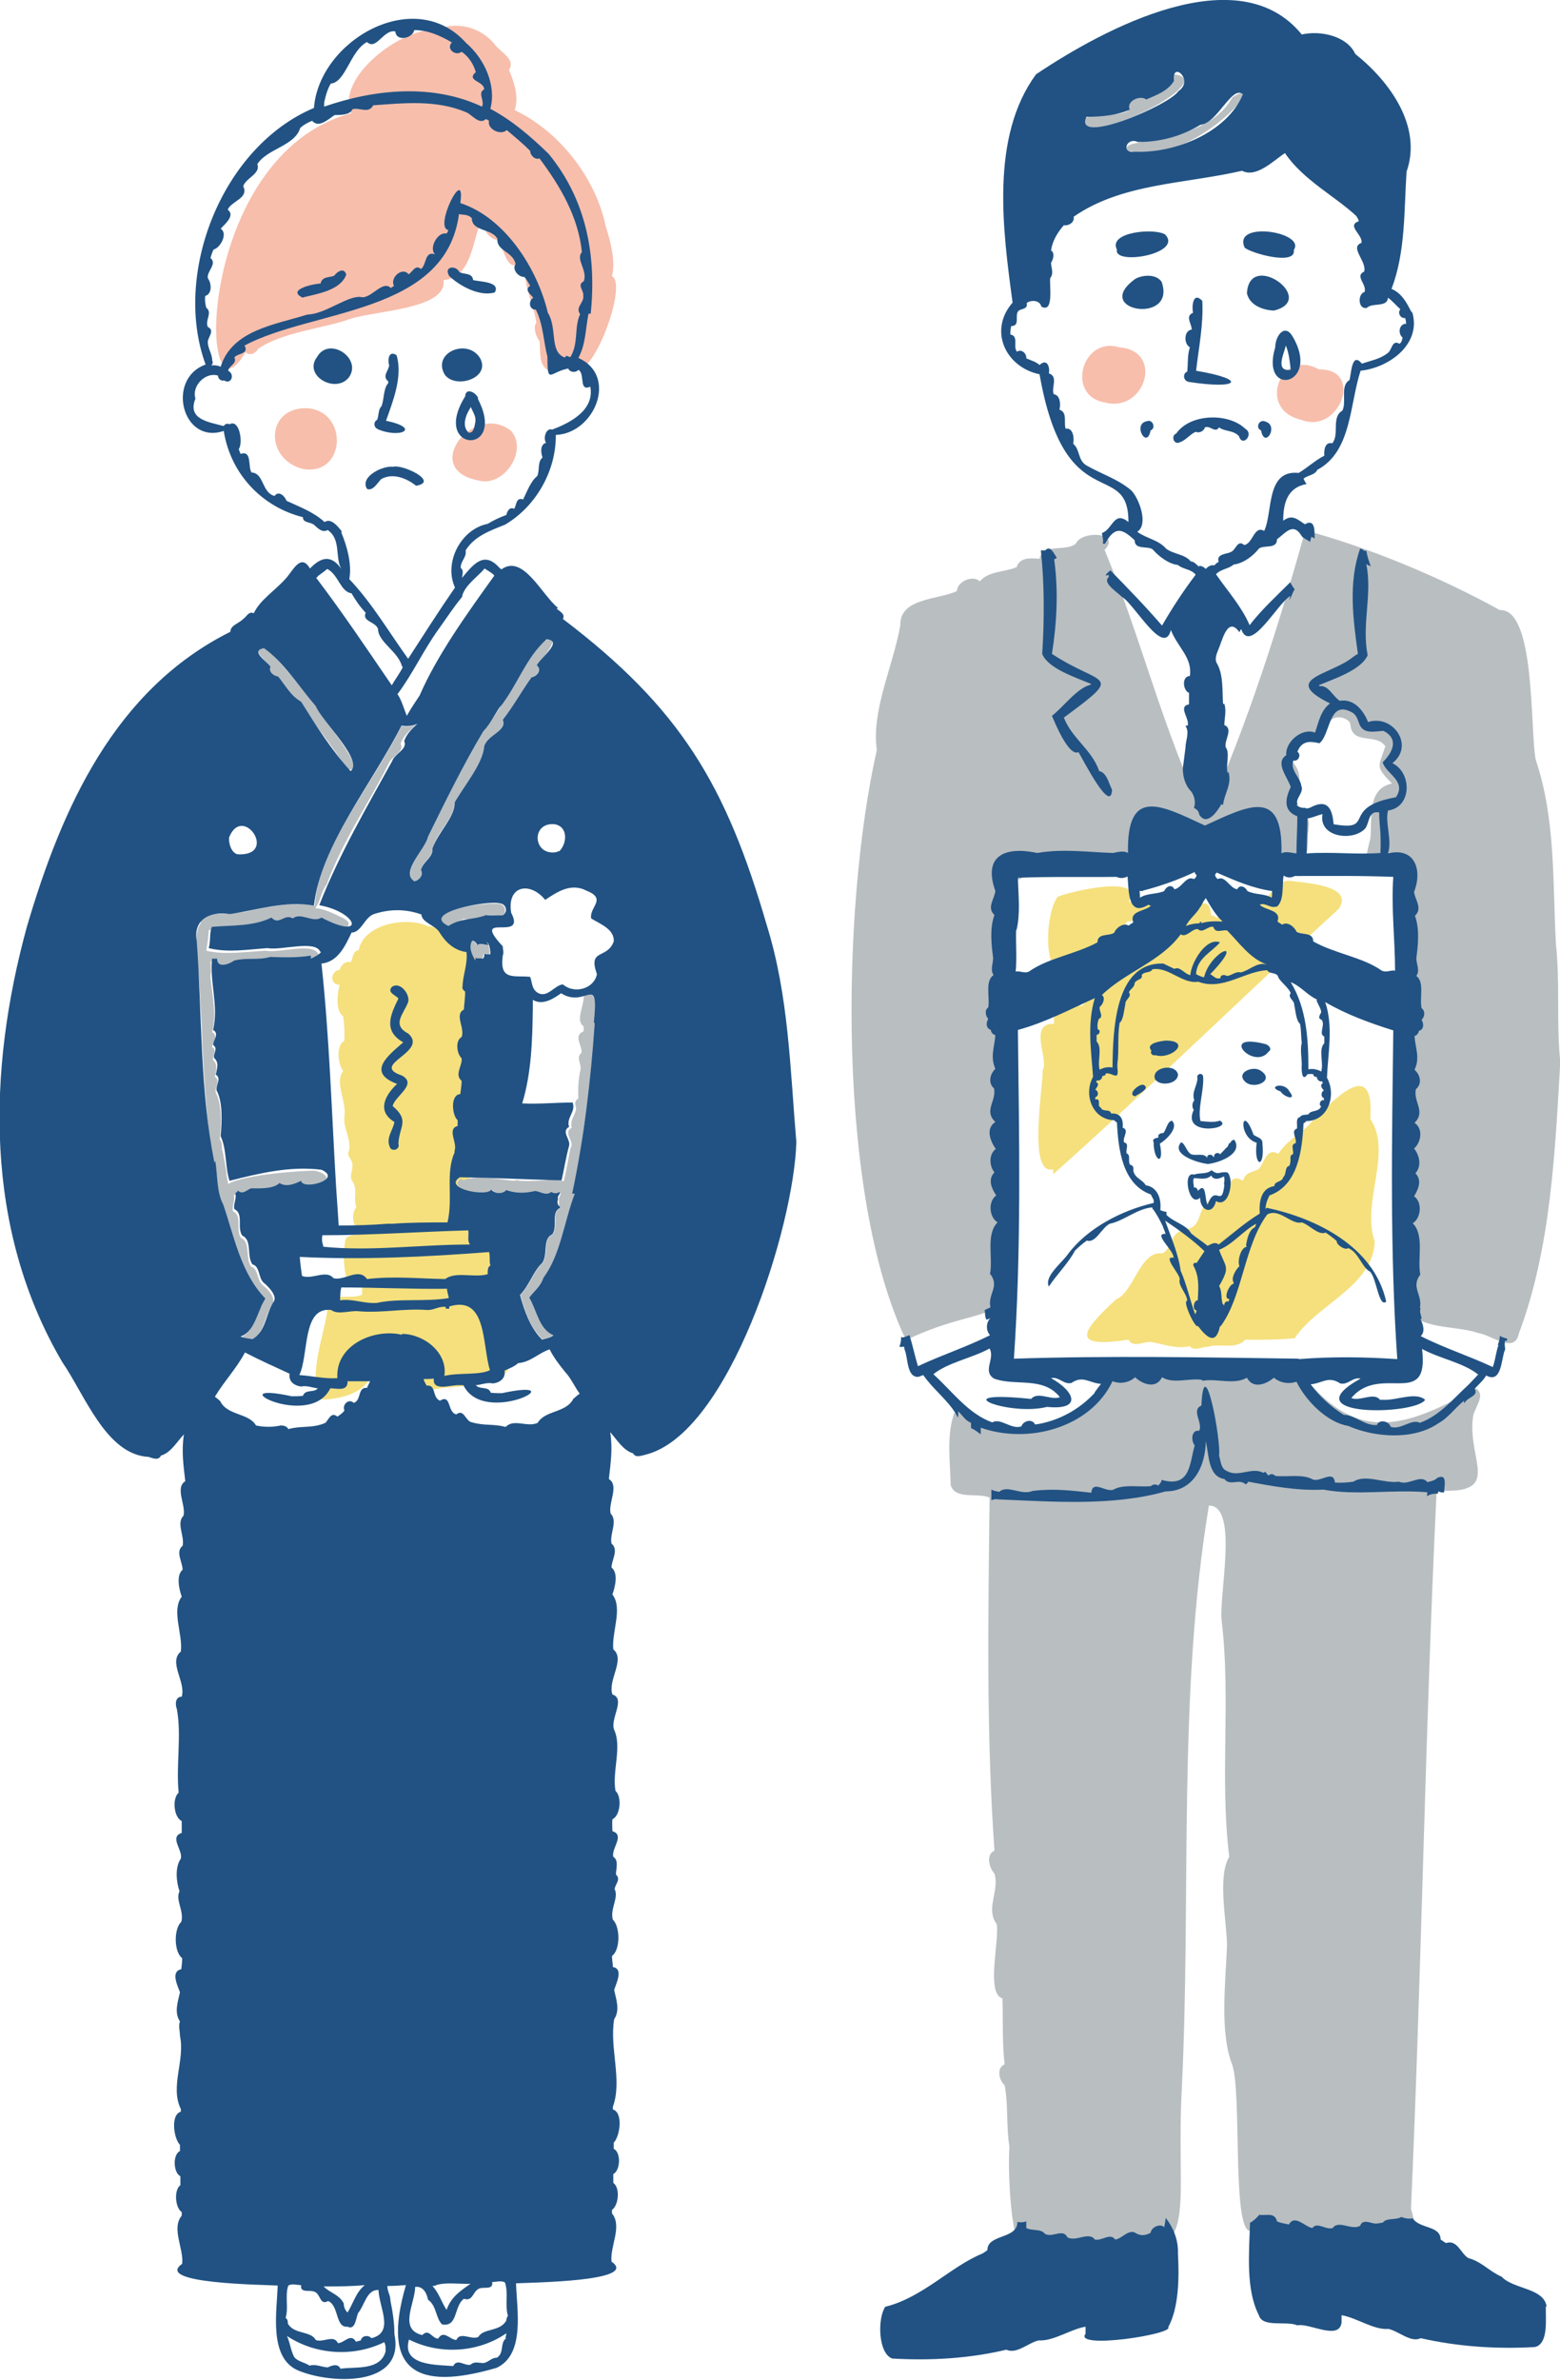 <svg xmlns="http://www.w3.org/2000/svg" id="_&#x30EC;&#x30A4;&#x30E4;&#x30FC;_2" viewBox="0 0 35.28 53.79"><g id="_&#x30EC;&#x30A4;&#x30E4;&#x30FC;_1-2"><g><path d="M26.9,30.43c-.32,.07-.61-.06-.89-.1-.16,0-.39,.14-.49-.05-1.35,.21-1.05-.2-.28-.91,0,0,0,0,0,0,.41-.17,.54-1.11,1.05-1.04,.19-.11,.17-.32,.33-.46,.14-.11,.33-.05,.44-.23,.12-.18,.13-.61,.46-.47,.27-.09,.21-.72,.59-.48,.05-.19,.2-.19,.35-.26,.13-.13,.18-.51,.45-.35,.21-.33,.53-.45,.77-.74,.5-.49,1.41-1.48,1.31-.05,.51,.76-.21,1.89,.1,2.77-.03,1.01-1.32,1.43-1.81,2.19-.37,.03-.75,.04-1.12,.03-.19,.23-.58,.08-.84,.16-.14,0-.33,.12-.43-.03Z" style="fill:#f5e07d;"></path><path d="M23.82,26.53s0-.06-.01-.1c-.57,.14-.22-1.85-.23-2.24,.15-.24-.34-1.07,.26-1.05-.04-.21,.11-.56,.34-.34,.08-.06,.18-.1,.28-.06,.53-.52,1.05-1.04,1.62-1.51h0c.34-.11,1.27-1.35,1.31-.54,.05,0,.09,.02,.12,.06,.18-.13,.44-.59,.63-.23,.07-.09,.2-.15,.31-.09,.28-.12,.41-.55,.73-.52,.34,.05,1.47,.1,1.09,.64-2.15,1.96-4.34,4.11-6.45,5.99Z" style="fill:#f5e07d;"></path><path d="M23.93,21.94c-.35-.2-.25-1.37-.01-1.67,.25-.11,1.98-.53,1.61,.11,.29,.04,.59-.03,.88,.06,.36,.18-.02,.47-.28,.31-.08,.18-.38,.18-.51,.06-.04,.01-.09,.02-.13,.02-.16,.28-.5,.72-.85,.66-.17,.11-.31,.37-.53,.35-.02,.07-.1,.12-.17,.11Z" style="fill:#f5e07d;"></path><path d="M7.24,31.64c-.28-.63,.11-1.47,.18-2.14,.05-.31,.54-.11,.77-.24,0-.09,0-.18,0-.28-.44,.36-.44-.6-.39-.88,0-.22,.21-.16,.35-.21,0-.06,.03-.12,.09-.14,0-.02,0-.04-.01-.06-.25,.24-.31-.28-.17-.4-.08-.22,.05-.41-.11-.62-.05-.16,.07-.27,0-.43-.03-.07-.11-.13-.06-.22,.06-.3-.14-.52-.1-.8,.05-.32-.23-.76-.03-1.01-.12-.17-.17-.57,.03-.69,0-.18,0-.37-.03-.55-.18-.12-.13-.53-.08-.71-.23,0-.21-.31,0-.34,.03-.1,.13-.21,.25-.17,.06-.09,.04-.26,.18-.27,.12-.61,1.1-.77,1.58-.54,.37,0,.69,.48,1.01,.51,.29,.02,.08,.42,.11,.61h0s0,0,0,.01c0,0,0,0,0,0,.02,1.81-.1,3.59-.27,5.4,.6,.14,.84,.34,.75,.99,.05,.83,.07,1.65,.2,2.51-.34,.42-1.18,.33-1.71,.44-.3,.05-.23-.25-.24-.44,0,0,0,0,0,0,.02-1.01-1.19-.8-1.15,.05-.05,.47-.77,.63-1.16,.61Z" style="fill:#f5e07d;"></path><path d="M29.43,9.49c-1.02-.23-.47-1.63,.4-1.14,1.03-.02,.46,1.48-.4,1.14Z" style="fill:#f7beac;"></path><path d="M25,9.1c-.91-.14-.53-1.51,.31-1.25,1.03,.08,.58,1.48-.31,1.25Z" style="fill:#f7beac;"></path><path d="M10.82,10.86c-1.33-.25-.1-1.79,.74-1.12,.39,.45-.17,1.28-.74,1.12Z" style="fill:#f7beac;"></path><path d="M6.85,10.6c-.9-.23-.83-1.45,.15-1.37,.9,.13,.79,1.54-.15,1.37Z" style="fill:#f7beac;"></path><path d="M12.4,8.37c-.23-.12-.17-.44-.2-.66-.08-.11-.15-.3-.07-.42-.05-.37-.27-.77-.24-1.11-.05-.08-.1-.16-.15-.23-.29,.21-.34-.37-.49-.52-.14-.03-.34-.19-.26-.35-.03-.04-.07-.08-.1-.11-.21,.47-.22,1.31-.86,1.36,.1,.69-1.7,.69-2.2,.91-.67,.21-1.42,.27-1.99,.64-.05,.1-.19,.18-.29,.08-1.09,1.95-1.17-4.44,2.39-5.4-.35-.82,1.16-1.94,1.9-1.88,.48-.21,1.04-.08,1.37,.35,.12,.15,.46,.32,.3,.55,.12,.28,.23,.61,.13,.91,1.02,.48,1.84,1.55,2.06,2.63,.1,.31,.23,.79,.14,1.12,.4,.21-.6,2.73-.89,1.94-.19,.05-.36,.21-.56,.19Z" style="fill:#f7beac;"></path><g><path d="M35.28,23.94c-.08-.85,0-1.72-.09-2.58,0,0,0,0,0,.01-.08-1.39,0-2.84-.46-4.2-.13-.68,0-3.42-.81-3.38-1.34-.74-2.97-1.42-4.4-1.8-.61,2.18-1.31,4.4-2.26,6.51-.95-1.94-1.46-4.12-2.28-6.07,.39-.4-.52-.45-.65-.14-.24,.19-.76-.02-.82,.34-.18-.01-.44-.05-.52,.19-.29,.12-.62,.08-.83,.32-.16-.15-.51,0-.52,.22-.42,.2-1.3,.15-1.28,.78-.16,.91-.66,1.93-.53,2.81-.81,3.6-.9,10.08,.66,13.34,2.08-1,2.54,0,2.19-2.84,.19-2.53-.05-5.04,.31-7.57,.15,.01,.26-.17,.17-.29,1.35,0,3.08,.1,4.21-.25,.66,.07,1.32,0,1.97,.08,.33,0,.2-.43,.25-.64,0,0,0,.02,0,.02,0-.1,.04-.23-.03-.32-.59-.22,.11-.75-.32-1.25-.08-.34,.3-.45,.53-.55,.18-.18,.28-.55,.61-.45,.08,.03,.15,.07,.16,.15,.04,.47,.59,.18,.79,.49-.16,.48-.23,.45,.15,.84-.58,.12-.44,.81-.49,1.25,0,0,0,0,0,0-.26,.97,.05,.55,.76,.69-.1,3.24,.05,6.47,.24,9.7-.39-.36-.65,.44-.15,.32,.45,.39,1.08,.29,1.59,.46,.3,.04,.82,.49,.92,.01,.73-1.94,.82-4.14,.94-6.2Z" style="fill:#b9bec1;"></path><path d="M33.4,31.37c-1.63,.91-2.75,1.32-4.05-.44-.81-.14-1.75,.13-2.61,.04-.59,.14-1.58-.24-1.82,.45,0,0,0,0,0,0-.33,.35-.71,.62-1.15,.79-.16,.05-.39-.14-.45,.11-.42-.03-.78-.11-1.19-.25-.18,0-.36-.34-.55-.13-.18,.51-.09,1.1-.08,1.63,.11,.34,.61,.16,.88,.28-.03,2.63-.08,5.3,.11,7.98-.2,.09-.12,.39,0,.52,.12,.39-.21,.79,.05,1.14,.07,.35-.25,1.57,.13,1.68,.02,.52-.01,.97,.05,1.49-.19,.08-.13,.36,0,.47,.09,.48,.03,.92,.11,1.4-.04,.34,0,2.46,.42,2.43,4.29,.31,3.28-.21,3.48-3.82,0,0,0,0,0,0,.21-4.37-.1-8.83,.61-13.11,.69,0,.21,2.08,.29,2.62,.21,1.76-.05,3.54,.17,5.32-.27,.44-.06,1.44-.05,2,0,0,0-.01,0-.02-.03,.83-.17,1.97,.11,2.7,.24,.6-.02,3.94,.45,3.77,.14,.83,2.31,.38,2.95,.27,.55-.02,.86-.14,.65-.76,.24-5.39,.32-10.84,.58-16.24,1.51,.09,.7-.66,.82-1.64,.01-.21,.32-.52,.06-.67Z" style="fill:#b9bec1;"></path></g><g><g><path d="M10.28,18.14c.23-.4,.64-.88,.67-1.27,.06-.25,.53-.35,.42-.6,.25-.32,.41-.63,.65-.96,.12-.03,.25-.18,.12-.27,.12-.14,.63-.74,.15-.55-.54,.63-.85,1.4-1.36,2.04t0,0c-.46,.77-.85,1.57-1.25,2.38-.07,.3-.6,.76-.33,1.01,.11,.01,.24-.15,.17-.25,.04-.19,.24-.28,.26-.47,.07-.37,.53-.73,.49-1.07Z" style="fill:#b9bec1;"></path><path d="M9.44,16.37c-.11,.05-.24,.06-.36,.04-.61,1.26-1.88,2.75-1.96,4.06,0,0-.01,0-.02,0-.15-.03-.28-.04-.33-.03-.21-.01-.42,.01-.62,.05-.14,.02-.28,.05-.42,.08-.14,.03-.29,.06-.43,.07-.02,0-.04,0-.06,.01-.15,0-.32,0-.46,.02-.12,.01-.22,.06-.24,.18,0,0,0,0,0,0,0,0,0,.01,0,.02-.1,.11-.12,.41-.1,.65,0,.11,.01,.21,.03,.32,0,.05,0,.11,.02,.15,0,.03,0,.07,.01,.1,.02,.35,.04,.7,.06,1.05,.02,.67,.06,1.33,.12,1.99,.05,.56,.12,1.12,.24,1.67,.02,.11,.04,.22,.07,.33,0,0,0,0,0,0,0,0,0,0,0,0h0s0,0,0,0c0,0-.01,0-.02,0,0,.03,.02,.06,.03,.09,0,.01,0,.03,.01,.04,0,0,0,0,0,0h0c.26,.74,.4,1.55,.96,2.13-.04,.07-.08,.15-.11,.22,0,0,0,0,0,0-.1,.23-.2,.55-.45,.64,.09,.04,.19,.05,.29,.07,.28-.23,.29-.57,.46-.85h0c.09-.14-.12-.35-.23-.43-.12-.11-.09-.37-.25-.41-.14-.19,0-.55-.23-.65-.13-.18,.04-.5-.18-.6-.03-.12,.05-.24,.02-.36,0,0,0,0,0,0,0,0,0,0,0,0,0,0,0,0,0,0,.02-.02,.05-.04,.06-.06,.03,.03,.05,.04,.08,.04,.08,0,.16-.08,.22-.09,.18,0,.5,.02,.64-.12,.04,.02,.08,.04,.12,.04,.13,.02,.27-.04,.37-.09,0,.04,.05,.07,.12,.08,.08,.02,.18,0,.26-.02,.11-.03,.2-.08,.22-.15,.01-.03,0-.07-.05-.1,0,0-.01-.01-.02-.02,0,0,0,0,0,0-.04-.03-.11-.05-.2-.07-.18,0-1.55,.07-1.95,.3-.01-.07-.03-.15-.04-.22,0-.02,0-.04,0-.05-.03-.18-.06-.36-.1-.53,0-.08,0-.15-.05-.2,0-.01,0-.02,0-.03,.04-.32,.05-.77-.09-1.03-.03-.13,.12-.27-.02-.36,.03-.15,.07-.27-.04-.38-.02-.1,.1-.22-.02-.29,0-.12,.15-.25,0-.34,.1-.43,0-.83-.04-1.25,0,0,0-.02,0-.03,0,0,0-.01,0-.02,.01-.04,.02-.08,.01-.1,0-.09,0-.16-.01-.22,0,0,0,0,0-.01,0,0,0,0,0,0,0,0,0,0,0,0,0,0,0,0,0,0,0,0,0,.02,0,.03,.04,0,.07,0,.11,0,0,.02,0,.04,0,.06,.07,.15,.28,.04,.39-.02,.28-.07,.52,0,.81-.08h0c.3,.01,.61,.02,.92-.03,0,.02,0,.05,0,.07,.08-.04,.18-.08,.23-.15,0,0-.01,0-.02-.01-.11-.28-.89-.02-1.19-.08,0,0,0,0,0,0-.45,.02-.91,.1-1.34,0,0,0,0-.02,0-.03,.02-.13,.05-.31,.05-.44,.21,.02,.5-.09,.68-.07,.11,.1,.18-.05,.27-.06,.18,.06,.26-.05,.41-.1,.16,.19,.29-.1,.48,.02,.2-.15,.45,.11,.65-.02,.14,.14,.34,.08,.49,.21,0,0,0,0,0,0,0,0,0,0,0,0,0,0,0,0,0,0,0,0,.01,0,.02,0,.11-.02,.16-.05,.16-.09,.03-.07-.06-.14-.21-.2-.19-.1-.44-.19-.54-.18,0,0,0,0,0,0h0c.12-.16,.13-.38,.26-.54,.36-.99,.96-1.85,1.4-2.73,.06-.17,.37-.27,.27-.45,.06-.17,.18-.27,.3-.39Z" style="fill:#b9bec1;"></path><path d="M6.12,15.07c-.06,.11,.06,.21,.17,.22,.18,.22,.28,.43,.52,.57,.29,.54,.69,.96,1.03,1.52,.59,.17-.61-1.2-.7-1.42,0,0,0,0,0,0-.35-.45-.73-.92-1.12-1.31-.4-.02-.01,.29,.1,.41Z" style="fill:#b9bec1;"></path><path d="M13.46,22.89c.09-.17-.05-.58-.26-.36,0,0,0,0,0,.01,0,0,0,0,0,0,0,0,0,0,0,0,0,.22-.19,.53,0,.66,0,.04,0,.07,0,.11-.25,.1-.02,.33-.05,.49-.12,.09-.02,.22-.02,.32,0,0,0,.01,0,.02,0,0,0,.02,0,.03-.05,.21-.06,.44-.05,.66-.04,.02-.07,.06-.07,.11h0s0,0,0,0c0,0,0,0,0,0,0,.04,.01,.08,.02,.11-.01,.15-.15,.27-.1,.44-.22,.12,.09,.32-.03,.46-.05,.26-.09,.51-.15,.75-.21-.07-.51,0-.72-.01-.08,.01-.18,0-.28,0-.04-.02-.09-.02-.13,0-.39-.04-.83-.13-1.12-.02-.02,0-.04,0-.06,0,0-.01,0-.03,0-.04-.08,.05-.11,.1-.09,.14,0,.03,.05,.07,.1,.1,.01,0,.02,0,.03,.01,0,0,.01,0,.02,0,.12,.05,.27,.08,.4,.08,0,0,.01,0,.02,0,0,0,.02,0,.02,0,.02,0,.04,0,.06,0,0,0,0,0,0,0,.07,0,.12-.03,.14-.06,.02,.02,.04,.04,.07,.05,.03,.01,.06,.02,.09,.02,0,0,0,0,0,0,.01,0,.03,0,.04,0,.02,0,.04,0,.06,0,.03-.01,.06-.03,.08-.05,0,0,0,0,0,0,.1,.05,.19,.06,.29,.06,.1,0,.2,0,.29-.02,.08,0,.16,0,.23,.04,.02,0,.03,0,.05,0,.05,0,.1,0,.15-.04,0,0,0,0,0,0,.03,.02,.06,.03,.09,.03,.03,0,.07-.01,.1-.03,0,.03-.01,.05-.02,.08-.02,.03-.03,.06-.02,.09,0,0,0,0,0,0,0,0,0,0,0,0,0,0,0,0,0,0,0,.02,0,.04,0,.05,0,0,0,.01,0,.02,0,.02,0,.03,0,.04,0,0,0,0,0,0,0,.01,.01,.02,.02,.03,0,0,0,.01,.02,.01,0,0,0,0,0,0,0,0,0,0,0,0,0,0,0,.01,0,.02-.22,.1-.05,.41-.18,.6-.23,.1-.09,.46-.23,.65-.2,.18-.29,.51-.5,.72,.09,.3,.18,.64,.4,.89,.03,.04,.06,.08,.1,.11,.09-.03,.19-.04,.26-.1-.32-.13-.37-.57-.55-.85,.11-.15,.25-.27,.32-.45,.38-.52,.46-1.29,.71-1.9-.02,0-.04,0-.05,0,.09-.29,.09-.69,.18-.94,.01-.15,.03-.29,.05-.44,.15-.94,.31-2.11,.28-2.71Z" style="fill:#b9bec1;"></path><path d="M11.05,21.34s-.05-.06-.08-.07c.02,.03,.04,.06,.06,.09-.09,0-.18-.04-.26,0,0-.05-.06-.09-.11-.1-.09,.14,0,.32,.07,.44h0s0-.03,0-.05c.06,.01,.12,0,.17,.02,.03-.03,.04-.07,.03-.11,.05,0,.1,0,.14,.01,0-.08,0-.16-.04-.23Z" style="fill:#b9bec1;"></path><path d="M10.47,20.77c.13,.02,.35,0,.47-.07,.14-.03,.27-.01,.41-.01,0,0,0,0,0,0,0,0,0,0,0,0,.02,0,.03-.02,.04-.03,.01,0,.03-.02,.03-.03,0-.02,0-.04,0-.06,0,0,0-.02,0-.03,0-.02-.02-.04-.03-.05,0,0,0-.02-.01-.02-.02-.02-.05-.03-.08-.04,0,0,0,0,0,0,0,0,0,0,0,0,0,0,0,0,0,0-.26-.04-1.69,.11-1.22,.51,.02,0,.04,0,.06,0,0,0,0,0,0,0,.12-.02,.2-.13,.32-.15Z" style="fill:#b9bec1;"></path></g><g><path d="M7.89,8.53c.31-.43-.45-.94-.72-.46-.32,.42,.42,.84,.72,.46Z" style="fill:#215283;"></path><path d="M6.86,6.72c.33-.08,.84-.16,.97-.51-.04-.17-.2-.08-.27,.02-.1,.05-.28,.01-.31,.18-.15,0-.79,.14-.4,.32Z" style="fill:#215283;"></path><path d="M8.54,9.7c.51,.22,1-.02,.19-.19,.16-.45,.38-1,.24-1.48-.17-.12-.21,.09-.17,.22,0,.12-.17,.25-.02,.37,0,.01,0,.03,0,.04-.11,.12-.09,.35-.15,.52-.08,.07-.06,.21-.1,.31-.09,.04-.08,.18,.02,.21Z" style="fill:#215283;"></path><path d="M8.3,11.05c.13,.06,.24-.14,.32-.22,.26-.15,.58-.02,.79,.15,.53-.09-.3-.49-.52-.43-.24-.03-.76,.23-.59,.5Z" style="fill:#215283;"></path><path d="M10.06,8.47c.24,.33,1.04,.08,.8-.37-.28-.47-1.1-.13-.8,.37Z" style="fill:#215283;"></path><path d="M10.15,6.23c.25,.24,.7,.48,1.04,.38,.14-.25-.36-.24-.49-.28-.02-.17-.2-.12-.31-.18-.08-.16-.35-.13-.24,.07Z" style="fill:#215283;"></path><path d="M10.81,9.02s0-.02,0-.03h0c-.05-.12-.28-.24-.29-.03,0,0,0,0,0,0-.79,1.26,.96,1.36,.29,.06Zm-.06,.52c-.02,.09-.03,.25-.15,.24h0c-.17-.15-.06-.42,.05-.58,.04,.11,.12,.21,.1,.33Z" style="fill:#215283;"></path><path d="M9.23,23.36c-.38-.2-.1-.44,0-.71,.05-.18-.19-.48-.37-.34-.11,.13,.09,.18,.15,.26-.18,.37-.35,.73,.11,.99-.36,.31-.83,.68-.14,.94-.28,.26-.46,.62-.06,.86-.03,.18-.19,.35-.11,.55,.03,.14,.25,.08,.2-.06,.02-.4,.26-.52-.13-.85,.05-.23,.57-.49,.21-.69-.76-.25,.64-.53,.13-.96Z" style="fill:#215283;"></path></g><path d="M18.01,25.82c-.14-1.64-.17-3.31-.67-4.91,0,0,0,0,0,0-.92-3.17-1.95-4.9-4.61-6.92,.06-.11-.07-.17-.14-.23,0,0,.02-.02,.03-.02-.36-.28-.79-1.23-1.28-.87-.01-.01-.02-.02-.04-.03,0,0,0,0,0,0-.35-.4-.59-.09-.85,.22,0-.07,.05-.16-.03-.22-.01-.16,.14-.24,.11-.4,0,0,0,0,0,0,.2-.32,.54-.44,.89-.58,.7-.41,1.16-1.22,1.15-2.03,.87-.03,1.42-1.33,.51-1.74,.17-.31,.16-.66,.23-1,.02,0,.03,0,.05,0,.13-1.3-.09-2.56-.95-3.61,0,0,0,0,0,0-.4-.39-.83-.76-1.32-1.02,.14-.53-.13-1.13-.55-1.49-1.16-1.3-3.32-.06-3.44,1.47-2.09,.88-3.2,3.76-2.45,5.8-.9,.32-.53,1.82,.41,1.5,.15,.95,.84,1.71,1.79,1.95,0,.14,.18,.1,.26,.18,.08,.07,.18,.18,.3,.11,.31,.21,.16,.62,.31,.88-.23-.33-.46-.27-.71-.01-.21-.36-.39,.06-.55,.23-.24,.27-.58,.48-.72,.78-.12-.05-.16,.08-.24,.13h0s0,0,0,0h0c-.09,.1-.29,.14-.29,.29-2.62,1.31-3.81,3.98-4.6,6.66-.9,3.28-.97,6.84,.8,9.85,.51,.74,.99,2.09,1.95,2.14,.09,.03,.23,.09,.28-.03,.22-.06,.36-.31,.52-.48-.06,.38-.01,.7,.03,1.06-.24,.15,.02,.54-.04,.78-.17,.17,.03,.46-.02,.68-.17,.13,0,.37,0,.54-.15,.13-.08,.44-.02,.61-.24,.31,.03,.85-.02,1.24-.29,.24,.12,.69,.02,1.02-.15,0-.15,.18-.11,.28,.11,.6-.02,1.24,.04,1.89-.15,.13-.11,.56,.07,.64,0,.09,0,.18,0,.27-.29,.09,.03,.39-.02,.58-.14,.2-.1,.53-.03,.74-.1,.19,.11,.45,.04,.69-.17,.15-.17,.68,.02,.82,0,.08-.01,.17-.02,.25-.25,.05-.08,.38-.03,.52-.04,.2-.14,.45,0,.66-.04,.1,0,.22,0,.32h0s0,0,0,.01c0,0,0,0,0,0,.12,.54-.23,1.15,.02,1.65,0,.02,0,.04,0,.06-.24,.07-.16,.61-.02,.75,0,.05,0,.09,0,.14-.17,.08-.15,.49,.01,.57,0,.07,0,.13,0,.2-.15,.11-.12,.51,.03,.61,0,.03,0,.06,0,.08-.24,.29,.05,.75,.01,1.09-.65,.45,1.83,.47,2.16,.49-.02,.6-.2,1.61,.44,1.91,.73,.32,2.45,.4,2.2-.81h0c0-.26-.04-.51-.09-.76,0-.12-.07-.21-.07-.33,.14,0,.28-.01,.42-.02-.57,1.95,.24,2.4,2.05,1.87,.65-.3,.46-1.31,.44-1.91,.32-.02,2.81-.04,2.16-.49-.04-.34,.25-.8,.01-1.09,0-.03,0-.06,0-.08,.15-.1,.19-.5,.03-.61,0-.07,0-.13,0-.2,.16-.08,.18-.49,.01-.57,0-.05,0-.09,0-.14,.14-.14,.22-.68-.02-.75,0-.02,0-.04,0-.06,.22-.6-.08-1.33,.03-1.98,.14-.21,.04-.46,0-.66,.04-.14,.22-.48-.03-.52,0-.08-.02-.17-.02-.25,.19-.13,.19-.66,.02-.82-.07-.24,.14-.5,.04-.69,.01-.11,.15-.22,.03-.33,0-.13,.07-.32-.06-.4-.05-.19,.27-.49-.02-.58,0-.09-.01-.18,0-.27,.18-.08,.22-.51,.07-.64-.08-.44,.15-.99-.03-1.38-.1-.25,.27-.7-.04-.8-.11-.33,.3-.79,.02-1.02-.04-.39,.22-.93-.02-1.24,.06-.17,.14-.48-.02-.61,0-.17,.17-.4,0-.54-.05-.22,.15-.5-.02-.68-.06-.24,.2-.63-.04-.78,.04-.36,.09-.69,.03-1.06,.15,.17,.3,.42,.52,.48,.05,.11,.19,.05,.28,.03,1.89-.47,3.36-5.16,3.41-7.07Zm-5.47-7.19c.31,.05,.29,.43,.11,.61-.02,0-.04,0-.06,.02-.54,.1-.59-.68-.05-.63,0,0,0,0,0,0Zm-1.23-2.65c.39-.49,.58-1.11,1.05-1.53,.4,.03-.15,.43-.22,.59,.13,.1,0,.25-.12,.27-.23,.32-.4,.64-.65,.96,.11,.25-.35,.34-.42,.6-.03,.39-.44,.87-.67,1.27,.02,.32-.38,.68-.5,1.04,.02,.2-.22,.3-.26,.49,.07,.1-.05,.24-.15,.25-.33-.21,.25-.72,.31-1.01,.4-.81,.79-1.61,1.25-2.38t0,0c.16-.17,.25-.37,.38-.56Zm-.34,5.29s.07,.04,.08,.07c.03,.07,.04,.15,.04,.23-.05,0-.1,0-.14-.01,.01,.04,0,.08-.03,.11-.06-.02-.12,0-.17-.02,0,.02,0,.04,0,.06-.08-.13-.16-.31-.07-.45,.05,.01,.1,.05,.11,.1,.08-.05,.17,0,.26,0-.02-.03-.05-.06-.06-.09Zm.03-.59c-.3,.12-.56,.06-.86,.25-.65-.31,.93-.59,1.17-.51,0,0,0,0,0,0,.14,.01,.19,.21,.05,.27-.12,0-.23,0-.35,0Zm-.55,1.64s.03,.08,.07,.09c0,.14-.02,.27-.03,.41-.22,.11,.03,.42-.05,.62,0,0,0,0,0,0,0,0,0,0,0,0-.15,.08-.11,.38,0,.48,.02,.17-.17,.37,0,.51,0,.1-.02,.2-.03,.3-.23,.01-.19,.48-.06,.59,0,.04,0,.08,0,.13-.25,.07,0,.38-.07,.56h0s0,.02,0,.04c-.21,.46-.03,1.05-.16,1.58-.41,0-.82,0-1.23,.03,0,0,0,0,0,0,0,0-.02,0-.03,0,0,0,0,0,0,0-.03,0-.06,0-.09,0,0,0,0,0,0,0-.37,.03-.74,.04-1.11,.04-.02-.3-.04-.59-.06-.89-.1-1.67-.15-3.37-.33-5.03,.38-.04,.54-.41,.68-.7,.24-.01,.29-.37,.54-.43h0c.36-.11,.71-.1,1.04,.02,.01,.18,.3,.24,.4,.39,.14,.23,.33,.42,.62,.46,.03,.28-.09,.53-.09,.8Zm.17,5.81c-1.13,0-2.23,.16-3.31,.05,0-.03-.01-.06-.02-.09,0,0,0,0,0,0-.01-.05-.01-.11,0-.17,1.1,0,2.2-.08,3.3-.11,.02,.1-.03,.23,.04,.32Zm.48,.47c-.08,.03-.07,.13-.07,.2-.3,.09-.73-.07-.96,.11-.61-.01-1.17-.07-1.77,0-.19-.27-.51,.05-.76-.02-.16-.2-.48,.04-.71-.05-.02-.14-.04-.28-.05-.43,1.42,.07,2.86,0,4.28-.11,.03,.1,0,.21,.03,.3Zm-.95,.74c-.53,.09-1.13,0-1.63,.11-.29,.02-.54-.1-.83-.06,.01-.1,0-.2,.03-.29,.79,0,1.59,.04,2.39,.03,0,.07,.03,.14,.04,.21Zm.3-15.86c.06-.25,.34-.43,.51-.63,.07,.05,.16,.09,.22,.16-.61,.85-1.29,1.79-1.69,2.71-.1,.15-.2,.3-.29,.46-.07-.17-.11-.34-.21-.49,.35-.47,.59-1,.93-1.47,0,0,0,0,0,0,.18-.25,.34-.5,.54-.74ZM7.34,2.28c.03-.14,.07-.27,.14-.39,.34-.03,.44-.74,.82-.94,.21,.2,.37-.29,.64-.24,.02,.24,.39,.16,.43-.03,.3,0,.58,.12,.85,.28-.14,.14,.08,.32,.22,.21,.16,.11,.27,.28,.32,.46-.23,.2,.19,.2,.19,.39-.16,.08,.02,.26-.05,.39-1.11-.52-2.41-.4-3.57,0,0-.05,0-.1,.01-.14Zm-2.68,4.66c-.02-.08-.03-.17-.02-.25,.17-.05,.14-.3,.06-.4-.03-.16,.22-.32,.06-.46,.02-.07,.04-.13,.07-.19,.16-.04,.33-.37,.16-.47,.09-.1,.34-.3,.16-.43,.07-.19,.49-.26,.35-.53,.06-.19,.4-.28,.32-.5,.22-.35,.85-.41,.97-.82,.08-.07,.17-.12,.27-.16,.15,.18,.38-.05,.51-.13,.13,0,.35,0,.4-.13,.15-.05,.37,.11,.47-.09,.7-.05,1.43-.13,2.11,.16,.13,.06,.29,.29,.44,.15,.02,.01,.05,.03,.07,.04-.05,.19,.27,.34,.4,.21,.19,.16,.36,.3,.53,.47,0,.1,.11,.21,.21,.17,.48,.64,.88,1.33,.96,2.12-.15,.16,.14,.42,.04,.66-.16,.08,.01,.21-.01,.32,.03,.16-.19,.26-.07,.42-.14,.3-.03,.66-.22,.97-.03,0-.06-.02-.09-.03-.01,.01-.02,.03-.04,.04-.35-.13-.16-.66-.38-1.01-.23-.98-.96-2.15-1.98-2.48,.13-.9-.61,.56-.27,.61-.01,.03-.02,.05-.04,.08-.2-.05-.41,.33-.26,.47,0,0,0,0,0,0-.24-.09-.19,.24-.32,.33-.13-.11-.19,.07-.28,.12-.14-.18-.43,.08-.33,.26-.02,.02-.05,.03-.07,.05-.18-.18-.41,.2-.64,.21-.3-.08-.82,.38-1.25,.39-.73,.23-1.7,.35-1.96,1.18-.06-.03-.14-.04-.21-.03,.03-.03,.04-.07,.02-.11,0-.15-.1-.27-.1-.42,0-.11,.17-.26,0-.34-.07-.15,.11-.32-.03-.43Zm3.07,5.07c-.09-.11-.24-.31-.39-.21-.25-.23-.56-.34-.86-.48-.04-.11-.18-.24-.27-.11-.29-.07-.24-.52-.52-.53-.09-.12,.02-.51-.25-.42-.01-.03-.03-.07-.04-.11h0c.1-.13,.02-.69-.21-.56-.05-.03-.11,0-.13,.04-.34-.09-.83-.15-.64-.62-.09-.29,.23-.61,.51-.52,0,.07,.07,.13,.14,.11,.16,.1,.25-.14,.09-.22,.02-.12,.21-.16,.14-.3,.07-.1,.34-.07,.23-.27,1.56-.83,4.55-.7,4.85-2.97,.1,.02,.2,0,.29,.09,0,.31,.46,.23,.58,.47-.03,.27,.36,.29,.41,.57-.09,.12,.07,.3,.2,.29,.05,.06,.09,.13,.13,.2-.14,.09,.01,.19,.07,.27-.07,.04-.1,.15-.05,.22,.02,.03,.06,.05,.11,.05,.17,.35,.17,.72,.26,1.06,0,.65,.05,.35,.47,.27,.04,.09,.17,.1,.23,.03,.16,.08,0,.5,.27,.38,.1,.54-.47,.82-.86,.97-.15-.05-.21,.21-.14,.3-.14,.03-.12,.23-.08,.33-.12,.1-.06,.29-.12,.42-.15,.12-.23,.35-.32,.53-.16-.06-.15,.13-.2,.21-.11-.05-.16,.06-.18,.14-.14,.05-.29,.12-.42,.2-.61,.12-1,.88-.74,1.44-.36,.52-.71,1.07-1.06,1.61-.44-.61-.81-1.25-1.33-1.8,.06-.34-.05-.74-.18-1.05Zm-.54,1.01c.07-.05,.14-.1,.21-.16,.25,.12,.3,.52,.55,.55,.1,.17,.18,.29,.32,.44-.09,.2,.23,.2,.28,.37,0,.29,.46,.51,.54,.84t0,0s.01,.01,.02,.02c0,0,0,0,0,0,0,0-.01,0-.02-.01,0,0,.01,.01,.02,.01-.07,.14-.17,.27-.25,.41-.56-.82-1.11-1.64-1.71-2.43,0,0,.02-.01,.03-.02Zm-1.22,1.63c.44,.31,.8,.88,1.17,1.31,0,0,0,0,0,0,.14,.34,1.09,1.23,.79,1.47-.44-.48-.79-1.04-1.12-1.57-.24-.14-.34-.35-.52-.57-.1-.01-.23-.11-.17-.22-.08-.12-.48-.36-.15-.42Zm-.79,4.28c.31-.78,1.13,.43,.19,.38-.14-.04-.2-.24-.19-.38Zm-.33,7.35c-.33-1.61-.28-3.35-.4-5-.09-.5,.3-.69,.75-.62,.63-.09,1.25-.31,1.9-.19,.15-1.36,1.34-2.79,1.98-4.07,.12,.02,.25,.01,.36-.04-.12,.11-.24,.22-.3,.39,.09,.18-.22,.29-.27,.45-.56,1.02-1.2,2.11-1.65,3.26,.88,.16,1.06,.81,.05,.28-.2,.13-.46-.13-.65,.02-.19-.12-.31,.17-.48-.02-.41,.2-.86,.17-1.35,.21-.06,.16-.02,.31-.07,.48,.43,.11,.89,.03,1.33,0,0,0,0,0,0,0,.3,.06,1.08-.19,1.19,.08,0,0,.01,0,.02,.01-.06,.07-.15,.11-.23,.15,0-.02,0-.05,0-.07-.31,.05-.62,.04-.92,.03h0c-.28,.08-.52,.01-.81,.08-.11,.08-.39,.19-.39-.04-.04,0-.07,0-.11,0,0,0,0-.02,0-.03h0c-.07,.55,.15,1.07,.02,1.64,.15,.09,0,.22,0,.34,.12,.08,0,.19,.02,.29,.12,.11,.07,.23,.04,.38,.14,.09-.01,.24,.02,.36,.14,.26,.12,.71,.09,1.03,.14,.3,.1,.7,.2,1.01,.67-.17,1.37-.34,2.08-.25,.49,.22-.43,.47-.46,.25-.14,.07-.34,.15-.49,.05-.14,.14-.46,.12-.64,.12-.08,.02-.19,.16-.3,.05-.01,.03-.04,.05-.06,.06,.04,.13-.05,.24-.02,.36,.22,.1,.05,.42,.18,.6,.23,.1,.09,.46,.23,.65,.17,.04,.13,.3,.25,.41,.1,.08,.32,.3,.23,.43-.18,.27-.17,.67-.48,.85-.09-.02-.19-.02-.27-.06,.26-.09,.35-.41,.45-.64,0,0,0,0,0,0,.03-.08,.07-.15,.11-.22-.55-.57-.7-1.38-.95-2.12h0c-.15-.28-.13-.66-.18-.99Zm1.5,5.94c-.19,.04-.37,.04-.56,0-.17-.29-.65-.22-.81-.55,0,0,0,0,0,0-.04-.04-.08-.07-.12-.1,.21-.35,.49-.64,.68-1,.33,.17,.66,.32,1.01,.48-.03,.17,.1,.27,.26,.29,0,0,0,0,0,0,.14-.03,.25,.03,.38,.04-.09,.11-.28,.01-.34,.17-.08,.01-.17,.01-.25,.01-1.72-.37,.4,.78,.87-.18,.15,0,.4,.08,.39-.16,.17,0,.34,0,.51,0-.02,.05-.05,.1-.07,.15-.22-.02-.12,.28-.3,.34-.11-.11-.27,.04-.21,.17-.04,.06-.1,.1-.16,.14-.14-.12-.2,.07-.27,.14-.29,.13-.55,.06-.83,.14,0,0,0,0,.01,0,0,0-.01,0-.02,0-.03-.06-.1-.08-.16-.08Zm1.41,19.82c-.1-.18-.31-.22-.44-.36,.31,0,.62,0,.93-.03-.2,.16-.26,.41-.39,.62-.07-.07-.08-.13-.09-.22Zm-1.3,.35c.07-.24-.02-.5,.06-.73,.09-.05,.19-.01,.29-.01-.03,.19,.2,.1,.3,.15,.14,.04,.12,.32,.31,.21,.25,.1,.16,.61,.44,.58,.18,.09,.19-.21,.24-.31,.15-.18,.19-.53,.46-.52,.01,.39,.37,.96-.16,1.09-.07-.08-.22-.06-.24,.05-.04,.01-.07,.02-.11,.03-.12-.21-.27,.04-.41,.03-.09-.2-.34,0-.5-.07-.11-.21-.49-.12-.63-.37,0-.04,0-.09-.04-.12Zm2.26,.76c-.12,.44-.69,.34-1.02,.39-.06-.13-.2-.07-.29-.03-.15-.01-.26-.08-.41-.04-.12-.08-.27-.09-.35-.2-.08-.16-.09-.32-.16-.47,.65,.43,1.51,.48,2.2,.14,.02,.04,.03,.08,.03,.12,0,0,0,0,0,0,0,.03,0,.07,0,.1Zm.37-22.98c-.63-.15-1.51,.23-1.46,.98-.29,.02-.57-.05-.86-.07,.22-.47,.06-1.55,.72-1.47,.16,.12,.43,0,.64,.03h0c.52,.04,1.01-.07,1.53-.03t0,0s.02,0,.02,0c.14,0,.25-.09,.4-.07,0,.01,0,.03,0,.04,.03,0,.05,0,.08,0,0-.02,0-.03,0-.05,.86-.26,.74,.86,.92,1.44-.24,.12-.71,.05-1.03,.13,.08-.53-.47-.95-.96-.95Zm2.36,22.68c-.15,.1-.04,.33-.21,.44-.12,0-.18,.09-.29,.12-.11,.01-.21-.05-.31,.04-.14,.03-.3-.15-.39,.03-.36-.03-1.18,0-1-.6,.69,.35,1.56,.3,2.2-.14,0,.04-.01,.07-.02,.11Zm.04-.52s-.04,.07-.04,.12c-.14,.26-.52,.17-.63,.37-.16,.08-.41-.13-.5,.07-.14,0-.29-.24-.41-.03-.14,0-.21-.24-.36-.08-.54-.13-.17-.7-.16-1.09,.18-.02,.26,.14,.29,.29,.2,.14,.17,.42,.32,.56,.36,.06,.26-.41,.49-.58,.21,.06,.19-.15,.34-.23,.11-.05,.33,.04,.3-.15,.1,0,.2-.04,.29,.01,.08,.24,0,.49,.06,.73Zm-1.63-.68c.24-.07,.51-.02,.78-.03-.24,.17-.44,.3-.54,.59-.12-.18-.17-.38-.32-.54,.03,0,.05-.01,.08-.01,0,0,0,0,0,0Zm3.11-20.04s0,0,0,0c-.16,.33-.64,.26-.81,.55-.23,.11-.54-.1-.72,.09,0,0-.01,0-.02,0,0,0,0,0,0,0-.26-.07-.47-.02-.74-.1-.16-.02-.18-.32-.36-.18-.21-.05-.11-.47-.37-.31-.18-.07-.08-.37-.3-.34-.03-.05-.06-.1-.07-.15,.08,0,.15,0,.23-.01-.03,.31,.4,.13,.59,.15,0,0,0,0,0,0,.03,0,.06,0,.08,0,.47,.96,2.59-.19,.87,.18-.08,0-.17,0-.25-.01-.06-.16-.24-.06-.34-.17,.13-.01,.25-.07,.39-.04,0,0,0,0,0,0,.16-.02,.29-.12,.26-.29,.11-.05,.22-.09,.31-.17,0,0,0,0,0,0,.28-.02,.46-.23,.71-.31,.09,.18,.22,.35,.35,.51,.14,.15,.21,.33,.33,.49-.04,.03-.08,.06-.12,.1Zm.48-8.48c-.09,1.29-.24,2.58-.51,3.85,.02,0,.04,0,.06,0-.24,.61-.32,1.38-.71,1.9-.06,.19-.21,.3-.32,.45,.17,.28,.22,.72,.55,.85-.07,.06-.17,.07-.26,.1-.28-.28-.4-.66-.5-1.01,.21-.21,.3-.54,.5-.72,.14-.19,0-.55,.23-.65,.13-.18-.04-.5,.18-.6,0,0,0-.01,0-.02-.07-.04-.07-.11-.05-.18,0,0,0,0,0,0-.03-.06,.06-.11,.04-.16-.06,.04-.14,.04-.19,0-.13,.1-.24-.01-.37-.02-.21,.05-.43,.06-.65-.02-.09,.1-.26,.08-.34-.01-.1,.17-1.11-.03-.71-.28,.76,.01,1.53,.05,2.3,.07,.06-.26,.1-.53,.17-.78,.04-.15-.19-.32,0-.43-.07-.21,.16-.34,.08-.55-.38,0-.76,.04-1.14,.02,.21-.69,.23-1.43,.24-2.15,0,0,0,0,0,0,0-.06,0-.13,0-.19,.22,.13,.46-.02,.64-.15,.56,.36,.86-.49,.74,.66Zm.43-1.85c-.15,.41-.59,.15-.38,.74-.07,.34-.52,.45-.77,.23-.19,.02-.34,.3-.55,.2-.16-.08-.14-.24-.19-.37-.36-.04-.7,.1-.62-.48h0c.03-.08,0-.14,0-.21h0c-.76-.82,.55-.07,.19-.76,0,0,0,0,0,0-.1-.62,.43-.71,.77-.29,.27-.18,.58-.39,.93-.21,.48,.19,.06,.37,.11,.63,.19,.12,.53,.24,.51,.52Z" style="fill:#215283;"></path><path d="M25.53,3.42c-.41-.34,1.72-.07,2.34-1.22,0,0,0,0,0,0,.96-.59-.9,1.61-2.33,1.21Z" style="fill:#b9bec1;"></path><path d="M24.57,2.85c-.39-.35,.78-.16,.97-.37-.09-.19,.23-.34,.37-.23,.23-.1,.49-.19,.63-.42-.04-.04-.04-.1,0-.15,0,0,0,0,0,0,1.03,.11-1.52,1.43-1.97,1.17Z" style="fill:#b9bec1;"></path><path d="M26.64,50.93c.01-.29-.1-.58-.28-.8,0,.07-.02,.14-.03,.21-.1-.09-.29,0-.31,.13-.16,.08-.25,.06-.38-.02-.17-.02-.27,.15-.42,.17-.11-.16-.31,.04-.46,0-.14-.19-.42,.06-.62-.05-.1-.21-.34,.02-.51-.08-.09-.12-.29-.06-.42-.13,0-.05,0-.1,0-.15-.06,.02-.13,.03-.2,.01,0,.4-.68,.27-.68,.64-.04,.03-.08,.06-.12,.08-.71,.29-1.34,.99-2.19,1.2-.18,.27-.16,1.06,.16,1.17,.87,.05,1.74,0,2.58-.2,.23,.11,.5-.16,.73-.21,.34,.02,.71-.25,1.06-.31,0,.05,0,.11,0,.16,0,0,0,0,0,0-.28,.36,2.01,.01,1.87-.15,.24-.43,.25-1.13,.22-1.65Z" style="fill:#215283;"></path><path d="M34.98,52.15c-.05-.44-.75-.4-1.02-.69-.28-.12-.45-.34-.75-.42-.17-.09-.25-.43-.51-.34-.04-.03-.08-.05-.12-.08,0-.32-.48-.24-.63-.48-.09,.02-.18,0-.26-.03,0,0,0,0,0,0-.13,.08-.33,.01-.42,.13-.05,0-.1,.02-.15,.02h0c-.12,0-.3-.12-.36,.05-.2,.11-.49-.14-.62,.05-.16,.05-.35-.15-.46,0-.16-.02-.4-.32-.53-.08,0,0,0,0,0,0,0,0,0,0,0,0-.09-.02-.18-.03-.27-.07-.05-.22-.26-.12-.4-.15-.06,.07-.13,.14-.21,.18-.02,.67-.1,1.51,.2,2.09,.08,.29,.63,.12,.87,.23,.27-.06,.94,.35,1-.06h0s0,0,0,0c0,0,0,0,0,0,0-.03,0-.06,0-.1,0-.02,0-.04,0-.07,.35,.06,.73,.34,1.06,.31,.23,.05,.51,.32,.73,.21,.84,.19,1.71,.25,2.58,.2,.32-.07,.24-.65,.25-.93Z" style="fill:#215283;"></path><g><path d="M25.25,5.62s0,.01,.01,.02c-.09,.37,1.51,.1,1.09-.34-.24-.15-1.26-.06-1.1,.32Z" style="fill:#215283;"></path><path d="M26.27,6.37c-.12-.18-.42-.16-.59-.07-1.02,.73,.94,1.05,.59,.07Z" style="fill:#215283;"></path><path d="M26.87,8.63c1.14,.18,1.37-.05,.18-.25,.06-.52,.17-1.06,.14-1.58-.21-.22-.24,.12-.21,.27-.19,.08-.02,.26-.03,.38-.18,.02-.18,.33-.04,.4-.06,.18-.04,.36-.06,.55-.11,.04-.09,.21,.03,.23Z" style="fill:#215283;"></path><path d="M26.64,10.01c.17-.04,.25-.18,.4-.25,.08,.04,.19-.02,.21-.1,.12-.05,.23,.14,.32,0,.13,.1,.33,.06,.45,.2,.08,.26,.35-.05,.14-.17-.37-.36-1.24-.35-1.56,.11-.11,.04-.07,.22,.04,.21Z" style="fill:#215283;"></path><path d="M25.94,9.52c-.34,.06,0,.65,.08,.21,.13-.05,.05-.26-.08-.21Z" style="fill:#215283;"></path><path d="M28.62,9.53c-.14-.07-.24,.14-.1,.2,.08,.43,.41-.11,.1-.2Z" style="fill:#215283;"></path><path d="M28.81,7.02c1.01-.25-.56-1.38-.61-.39,.06,.27,.36,.38,.61,.39Z" style="fill:#215283;"></path><path d="M26.99,25.1c-.26,.6,.92,.41,.6,.23-.15,.05-.29,.02-.44,.01h0s0,0,0,0h0c-.07-.26,.08-.69,.06-1,0,0,0,0,0,0-.01-.11-.16-.07-.13,.03,0,0,0,0,0,0,0,0,0,0,0,0h0c0,.17-.14,.32-.07,.5-.05,.05-.06,.16-.01,.22Z" style="fill:#215283;"></path><path d="M26.69,25.82s0,0,0,0c0,0,0,0,.01,0,0,0,0,0,0,0Z" style="fill:#215283;"></path><path d="M27.91,25.76s-.08,.02-.08,.07c-.04,0-.05,.05-.06,.08-.07,.06-.11,.12-.18,.18-.04-.06-.15-.02-.13,.06,0,0-.01,0-.02,0-.03-.08-.16-.06-.14,.03,0,0,0,0,0,0-.05-.13-.25-.05-.36-.09-.11-.06-.14-.25-.23-.27-.24,.28,.4,.47,.61,.49,.26-.03,.79-.23,.6-.54Z" style="fill:#215283;"></path><path d="M27.75,26.5c-.17-.03-.19,.08-.35-.05-.12,.1-.26,.05-.4,.1-.27-.09-.11,.77,.14,.52,0,.29,.28,.41,.36,.08,.3,.17,.42-.49,.26-.65Zm-.06,.28h0c-.06,.55-.2-.04-.38,.45-.07-.11-.02-.54-.22-.31,0-.04-.04-.09-.09-.08,0-.07-.03-.15,0-.21,.12,0,.29,.05,.39-.06,.07,.12,.19,.07,.29,.02,.02,.06,.01,.12,0,.17Z" style="fill:#215283;"></path><path d="M26.51,25.33c-.11,.01-.13,.2-.2,.28-.05,0-.14,.02-.11,.1-.06,.02-.15,.02-.11,.11,0,0,0,0,0,0,0,.44,.25,.54,.14,.03,.14-.08,.43-.36,.28-.51Z" style="fill:#215283;"></path><path d="M28.55,25.85c.01-.13-.12-.14-.2-.2-.27-.75-.37,.05,.07,.18-.07,.55,.19,.6,.13,.02Z" style="fill:#215283;"></path><path d="M26.13,23.85c.35,.11,.83-.32,.24-.33-.11,.01-.48,.06-.33,.23-.04,.06,.03,.12,.09,.1Z" style="fill:#215283;"></path><path d="M26.64,24.28c-.07-.26-.61-.15-.52,.11,.11,.18,.53,.11,.52-.11Z" style="fill:#215283;"></path><path d="M28.62,23.6c-1.09-.28-.26,.61,.07,.17,.09-.06,0-.15-.07-.17Z" style="fill:#215283;"></path><path d="M28.51,24.2c-.17-.12-.57,.04-.35,.25,.2,.19,.69-.03,.35-.25Z" style="fill:#215283;"></path><path d="M25.86,24.52c-.1-.03-.38,.22-.19,.26,.07-.05,.36-.18,.19-.26Z" style="fill:#215283;"></path><path d="M25.86,24.52s0,0,0,0c0,0,0,0,0,0Z" style="fill:#215283;"></path><path d="M29.16,24.67c-.11-.23-.53-.11-.2,0h0c.08,.13,.38,.22,.2,0Z" style="fill:#215283;"></path><path d="M32.52,33.39c-.06,.07-.15,.09-.24,.11-.15-.19-.43,.09-.64-.01-.33,.05-.76-.18-1.03,0-.14,.02-.28,.03-.42,.02-.03-.3-.33,0-.5-.07-.23-.13-.58-.05-.85-.08,0,0,0,0-.01-.01,0,0,0,0,0,0-.04-.04-.1-.04-.14,0-.03-.02-.05-.05-.07-.08-.02,0-.03,.01-.05,.02-.26-.14-.56,.11-.82-.04-.14-.05-.14-.22-.18-.35,0,0,0,0,0,0,.05-.33-.34-2.44-.4-1.13-.24,.1,.04,.39-.05,.57-.18-.03-.19,.23-.1,.33-.12,.38-.08,.97-.75,.78,0,.05-.05,.1-.08,.13-.04-.04-.11-.03-.15,0,0,0,0,0,0,0,0,0,0,0-.01,.01-.27,.03-.62-.05-.85,.08-.17,.07-.47-.23-.5,.07-.46-.05-.85-.1-1.33-.04-.25,.11-.57-.15-.75,.02-.06-.01-.12-.02-.18-.05,0,.08,0,.16,0,.24,.05-.02,.09-.03,.14-.02,0,0,0,0,0,0,1.22,.05,2.61,.16,3.8-.18,.64,0,.9-.58,.91-1.13,.07,.29,.05,.8,.42,.85,.13,.17,.33-.02,.48,.12,.03-.01,.05-.04,.06-.06,.53,.1,1.12,.21,1.7,.18,.74,.14,1.57-.01,2.35,.06,0,.03-.01,.06-.01,.09,.07-.05,.16-.06,.25-.06,0-.02,0-.03,.01-.05,.04,.02,.09,.03,.13,.02,0-.13,.08-.43-.14-.33Z" style="fill:#215283;"></path><path d="M32.48,33.75s.01,0,.02,0c0,0-.01,0-.02,0Z" style="fill:#215283;"></path><path d="M26.74,17.56s.01,.01,.02,.02c0,0,0,0,0,0,0,0,0,0,0,0,0,0,0-.01-.01-.01Z" style="fill:#215283;"></path><path d="M27.86,2.2s0,0,0,0c0,0,0,0,0,0Z" style="fill:#215283;"></path><g><path d="M28.15,5.6c.16,.13,1.17,.41,1.11,.05,.28-.41-1.4-.67-1.11-.05Z" style="fill:#215283;"></path><path d="M29.23,7.6c-.18-.3-.39,0-.39,.25,0,0,0,0,0,0-.35,1.16,1.05,.86,.39-.25Zm-.05,.76c-.35,.04-.14-.37-.1-.55,.07,.17,.09,.36,.11,.55,0,0,0,0,0,0Z" style="fill:#215283;"></path><path d="M34.08,30.31s0-.04,.01-.05c-.05-.02-.13-.03-.17-.07,0,.07-.02,.15-.05,.21,0,0,.01,0,.02,0-.06,.16-.07,.34-.13,.5-.53-.25-1.1-.43-1.63-.7,.11-.1,.05-.28-.01-.39,.01,0,.02,0,.03,.01,0-.09-.06-.16-.02-.25,0,0-.01,0-.02,0,.07-.3-.21-.47,.01-.76-.07-.36,.1-.89-.17-1.16,.19-.12,.22-.48,.03-.61,.09-.15,.19-.36,.03-.52,.15-.17,.09-.41-.03-.56,.16-.14,.21-.45,.01-.58,.26-.26-.03-.47,.03-.76,.15-.12,.1-.33-.03-.44,.13-.27,.02-.48,0-.76,.05-.02,.09-.06,.1-.12,.12-.03,.11-.17,.06-.25,.07-.06,.09-.2,0-.26-.05-.23,.07-.6-.12-.73,.09-.12,0-.27,0-.41,0,0,0,.02,0,.02,.04-.31,.08-.67-.03-.97,.18-.17,0-.36-.02-.54,.19-.48,.03-1.02-.59-.87,.1-.3-.07-.68,0-.97,.54-.07,.55-.85,.1-1.07,.51-.4,.01-1.11-.55-.93-.11-.27-.32-.53-.64-.48-.15-.09-.26-.36-.45-.33,0,0-.02-.02-.03-.02,.36-.15,.97-.35,1.11-.68-.14-.7,.11-1.36-.03-2.06,.03,.02,.07,.04,.1,.05-.04-.11-.08-.23-.1-.35-.02,0-.04,0-.05,0-.02-.03-.06-.04-.09-.05-.27,.76-.16,1.6-.05,2.38-.04,.02-.07,.04-.11,.07-.5,.41-1.66,.49-.52,1.05-.21,.15-.26,.43-.34,.66-.29-.12-.68,.21-.65,.51-.27,.17,.04,.51,.1,.72-.12,.25-.18,.54,.15,.66,0,.28-.02,.56-.02,.84-.11-.01-.24-.06-.34,0,.04-1.5-.75-1.08-1.73-.63-.99-.46-1.77-.89-1.74,.62-.1-.06-.23-.02-.34,0,0,0,0,0,0,0-.57-.02-1.15-.1-1.71,0-.71-.15-1.24,.04-.95,.86-.02,.18-.2,.38-.02,.54-.11,.3-.07,.66-.03,.97,0,0,0,0,0,0,0,.13-.07,.27,.01,.39-.2,.13-.08,.51-.12,.73-.09,.06-.06,.2,0,.26-.05,.08-.06,.21,.06,.25,0,.06,.05,.1,.1,.12-.02,.28-.12,.48,0,.76-.12,.11-.17,.32-.03,.44,.06,.29-.24,.5,.03,.76-.23,.15-.11,.44,.01,.61-.16,.12-.15,.38-.03,.53-.16,.16-.06,.37,.04,.52-.19,.14-.16,.49,.03,.61-.27,.27-.1,.8-.17,1.16,.23,.29-.06,.46,.01,.76-.04,.02-.09,.04-.13,.06,.01,.07,0,.15,.04,.22,.03-.01,.06-.02,.09-.04-.1,.1-.11,.28-.01,.39-.54,.27-1.1,.45-1.63,.7-.07-.23-.12-.47-.19-.7-.06,.01-.13,.07-.19,.04,0,0,0,0,0-.01,0,.08-.01,.16-.04,.23,.04,.01,.07,0,.11,0,0,.02,0,.04,.01,.07,0,0,0,0,0,0,.08,.18,.04,.64,.32,.61,0,0,0,0-.01,0,.04-.01,.08-.03,.11-.04,.22,.32,.54,.55,.74,.88,0,0,0,0,0,0,.01,.03,.03,.05,.04,.08,.02-.04,.01-.09,.01-.14,.1,.09,.16,.21,.29,.26,0,.04,0,.08,0,.12,.08,.03,.15,.09,.22,.14,0-.05,0-.1,0-.15,1.08,.38,2.48,0,2.98-1.05,.18,.07,.38,.03,.51-.09,.16,.15,.47,.28,.61,0,.26,.16,.62,.01,.91,.06,0,0,0,.01,0,.02,.33-.06,.72,.1,1.01-.07,.14,.27,.45,.14,.61,0,.14,.12,.34,.15,.51,.09,.21,.43,.69,.92,1.17,1,.62,.27,1.49,.32,2.04-.06h0c.22-.12,.38-.35,.58-.51,0,.02,0,.04,0,.05,0,0,.01,0,.02-.01h0s0,0,0,0c.06-.12,.32-.15,.22-.31,.09-.1,.2-.19,.26-.3,.35,.19,.34-.36,.42-.57,0,0,0,0,0,.01,.02-.04,0-.09,0-.13,0,0,0,0,0,0,0-.03,0-.07,.01-.1Zm-4.73-12.12c-.08-.13,.15-.27,.08-.43-.03-.2-.26-.35-.18-.57,.11,.03,.19-.13,.09-.2,.01-.02,.02-.04,.03-.06,.11-.2,.29-.17,.47-.13,.26-.21,.2-1.01,.75-.69,.08,.05,.11,.14,.14,.22,0,0,0,0,0,0,.08,.28,.35,.2,.56,.19,.36,.19,.2,.49-.02,.71,.07,.26,.55,.42,.3,.79-1.28,.23-.43,.78-1.41,.61-.03-.36-.14-.59-.54-.37h0s0,0,0,0c0,0,0,0,0,0,0,0,0,0,0,0-.03,0-.07,.03-.1,0,0,0,0,0,0,0,0,0-.02,0-.03,0,0,0,0,0,0,0-.07,0-.12-.02-.17-.07Zm1.76,.17s.05,0,.08,0c0,.16,.02,.32,.03,.49h0c0,.12,.01,.24,0,.37,0,.02,0,.04,0,.06-.54,.04-1.09-.03-1.67,.01,0-.26,.02-.52,.02-.79,.12-.02,.22-.07,.34-.1-.1,.53,.7,.63,.97,.32,.08-.11,.07-.34,.23-.36,0,0,0,0-.01,0Zm-2.24,2.14c.18-.14,.12-.49,.16-.71,.07,.05,.17,.06,.25,.01,.76,0,1.48-.01,2.23,.02-.05,.71,.04,1.41,.04,2.12-.1-.02-.19,.05-.3,0-.44-.31-1.05-.38-1.55-.66,0-.22-.26-.14-.38-.22-.04-.11-.21-.24-.32-.16-.04-.02-.08-.05-.11-.07,.1-.27-.28-.25-.4-.38,.12-.06,.24,.09,.37,.04Zm1.01,4.5c-.05,.15-.24,.08-.29,.19-.06,.01-.16,0-.19,.06-.11,.02-.05,.18-.07,.26-.15,.05,.01,.23-.03,.33-.13,.03-.03,.17-.06,.25-.09,.02-.04,.12-.06,.18,0,0,0,0,0,0,0,.03-.01,.05-.02,.08-.11,.02-.06,.19-.14,.26-.03,.12-.2,.08-.2,.2-.3,.04-.35,.35-.33,.62-.34,.21-.61,.45-.93,.7-.08-.07-.17-.01-.25,.03-.12-.1-.25-.18-.37-.28-.11-.2-.39-.25-.56-.42,0-.02,0-.05,0-.07-.05,0-.1-.02-.14-.04,.03-.25-.06-.52-.33-.56-.06-.12-.25-.16-.28-.33,.01-.05,0-.13-.07-.13-.06-.08,.02-.22-.08-.26-.03-.08,.07-.22-.06-.25-.04-.11,.13-.28-.03-.33,.02-.19-.05-.34-.26-.32-.03-.12-.19-.02-.24-.14-.09-.02,.03-.21-.12-.18,0-.02,0-.03,0-.05,.08-.02,.08-.14,0-.17,.03-.05,.11-.13,.02-.17,0-.01,.01-.03,.02-.04,.06,.02,.12-.04,.12-.1,.04,0,.08-.02,.08-.06,.17-.01,.3,.19,.26-.13,0,0,0,0,0,0,0-.03,0-.05,0-.08,0,0,0,0,0,0,.04-.31,0-.62,.05-.93,.09-.07,.1-.3,.13-.42-.01-.11,.16-.17,.08-.27,.03-.08,.13-.11,.13-.21,.04-.09,.19-.07,.16-.18,.06-.09,.2-.04,.24-.13,.36-.07,.68,.34,1.04,.28,.55,.21,1.05-.24,1.56-.26,.04,.09,.18,.04,.24,.13,.02,.11,.24,.25,.29,.39-.08,.1,.09,.16,.08,.27,.03,.12,.04,.35,.13,.42,.03,.14,.02,.28,.04,.43-.04,.15,0,.34,0,.5,0,0,0,0,0,0-.01,.1,0,.41,.13,.21,.04,0,.08-.01,.13,0,0,.04,.04,.07,.08,.06,0,.06,.06,.12,.12,.1,0,.01,.01,.03,.02,.04-.09,.05-.01,.13,.02,.17-.07,.03-.07,.15,0,.17,0,.02,0,.03,0,.05-.08-.02-.11,.08-.08,.13Zm-1.7,3.14s0,.03,.02,.04c-.14,.01-.22,.32-.17,.44-.08,.07-.2,.27-.13,.37,0,0,0,.02-.01,.03-.09,.01-.24,.35-.09,.34,0,.02-.01,.04-.02,.06-.07-.03-.1,.06-.1,.11,0-.02,0-.04-.03-.06-.04-.13-.01-.29-.08-.4,.26-.45,.15-.41,0-.82,.32-.13,.54-.43,.84-.59-.01,.03-.02,.06-.03,.08-.13,.05-.18,.27-.2,.41Zm-.48,1.52s0,.01,0,.02c0,0,0-.02,0-.03,0,0,0,0,0,0Zm-.71-1.05c.14,.25,.11,.51,.1,.75,0,.01,0,.02,0,.03-.1,0-.13,.22-.03,.23,0,.03-.02,.06-.03,.09-.12-.33-.19-.67-.33-.99-.05-.38-.22-.76-.35-1.13,.31,.21,.63,.44,.89,.69-.06,.09-.12,.18-.18,.27-.04-.03-.09,.02-.07,.06Zm-2.16-5.33c-.02-.09-.01-.17,.02-.25,.12-.05,0-.17,.02-.27,.07-.05,.14-.21,.05-.27,.52-.51,1.34-.76,1.78-1.37,.14,.08,.25-.13,.39-.12,.11,.11,.23-.08,.35-.05,.05,.16,.19,.06,.31,.08,.27,.27,.52,.64,.9,.77-.23-.06-.38,.13-.59,.18-.12-.03-.2,.07-.31,.08-.05-.03-.15-.04-.15,.05-.11,.03-.15-.05-.23-.09,.84-.87,0-.52-.14,.07-.06-.01-.12-.04-.18-.07,.01-.36,.37-.51,.54-.72-.31-.12-.65,.45-.67,.74-.13-.02-.24-.21-.36-.14-.08-.04-.17-.08-.25-.12,0,0,0,0,0,0-1.11-.04-1.14,1.54-1.15,2.35-.1-.02-.21,0-.29,.05-.06-.19,.07-.5-.07-.64,0-.05,0-.1,0-.15,.06,0,.09-.08,.05-.12Zm4.96-.64c.03,.1,.08,.14,.09,.24-.03,.06-.09,.14,.01,.17,.09,.12-.08,.32,.06,.38,0,.05,0,.1,0,.15-.14,.14-.01,.44-.07,.64-.09-.05-.19-.07-.29-.05,0-.68-.04-1.38-.4-1.97,.23,.09,.37,.29,.59,.39,0,.02,0,.05,0,.07Zm-2.28-2.92c.41,.18,.82,.36,1.26,.42,0,.05,0,.1-.01,.15-.18-.1-.37-.06-.55-.15-.04-.09-.17-.16-.23-.04-.17-.02-.27-.32-.44-.23-.04-.03-.06-.06-.06-.11,.02-.01,.03-.03,.04-.05Zm-.36,.78c.04-.07,.07-.14,.12-.2,.11,.19,.22,.38,.38,.53-.16-.01-.34-.01-.49,.04,0,0,.01-.02,.02-.03-.02,0-.03,0-.05,0,0,0,0,.02,0,.03-.11,0-.21,.02-.31,.06,.08-.17,.24-.27,.33-.44Zm-1.3-.37c.39-.1,.79-.24,1.17-.42,0,.03,.02,.05,.04,.07,0,.04-.03,.07-.06,.09-.17-.09-.27,.2-.44,.23-.06-.13-.19-.06-.23,.04-.18,.08-.37,.04-.55,.15,0-.05,0-.1-.01-.15,.03,0,.05,0,.08,0Zm-2.86,.89c.09-.38,.04-.79,.03-1.18,.75-.03,1.47-.01,2.23-.02,.08,.04,.18,.03,.25-.01,.03,.31,0,.93,.47,.64,.02,.01,.04,.02,.06,.02-.12,.13-.5,.11-.4,.38-.04,.02-.07,.05-.11,.07-.11-.07-.28,.05-.32,.16-.12,.09-.38,0-.38,.22-.5,.27-1.11,.35-1.55,.66-.1,.05-.19-.02-.3,0,.03-.31,0-.62,.01-.94Zm1.77,10.46c-.35,.38-.82,.64-1.35,.72-.06-.14-.27-.09-.31,.04-.23,.08-.47-.2-.66-.09-.53-.19-.88-.67-1.3-1.06,0,0,0,0,0,0,0,0-.02-.02-.03-.03,.34-.27,.87-.36,1.27-.58,.13,.23-.17,.51,.1,.68,.48,.18,1.11-.06,1.49,.42-.2,.08-.5-.14-.65,.04-2.04-.21-.51,.4,.36,.18,.8,.08,.63-.35,.09-.65,.18-.04,.28,.15,.46,.11,.26-.18,.4,0,.67,.02-.05,.06-.1,.13-.15,.2Zm4.61-.77c-2.14-.03-4.29-.07-6.44,0,.17-2.46,.12-4.97,.09-7.43,.62-.17,1.17-.46,1.74-.72-.18,.59-.08,1.21-.04,1.78-.22,.39-.02,.97,.48,.98,.01,.02,.04,.04,.06,.05,.03,.6,.12,1.4,.77,1.63,.02,.07,.08,.11,.06,.19-.73,.17-1.5,.57-1.94,1.16-.14,.2-.54,.5-.43,.73,.17-.26,.45-.54,.59-.81,.08-.08,.17-.16,.27-.23,.2,.07,.34-.3,.52-.38,.33-.07,.61-.34,.96-.37,0,0,0,.01,0,.02,.1,.13,.16,.25,.23,.39,0,0,0,0,0,0,.02,.06,.05,.12,.07,.19-.3-.02,.2,.38,.18,.54-.26-.05,.14,.36,.14,.48-.04,.16,.16,.32,.17,.49-.12,0,.19,.65,.24,.57,.18,.23,.4,.47,.5,.01,0,0,.01,0,.02-.01,.49-.66,.53-1.83,1.05-2.52,0,0,.01,0,.02-.01,.27-.12,.53,.25,.76,.19,.17,.05,.37,.3,.54,.23,.09,.06,.17,.12,.25,.19-.01,.09,.2,.22,.26,.16,.24,.1,.31,.44,.49,.53,.15,.13,.2,.83,.37,.68-.28-1.26-1.61-1.89-2.7-2.12-.01,0-.02,.02-.03,.03,0-.11,.04-.21,.09-.31,.65-.23,.74-1.03,.77-1.63,.02-.01,.05-.03,.06-.05,.5,0,.69-.59,.47-.98,.02-.55,.15-1.15-.04-1.71,.48,.28,1,.47,1.54,.64-.03,2.46-.08,4.98,.09,7.43-.74-.05-1.48-.06-2.23,0Zm4.03,.38s0,0,0,.01h0c-.06,.06-.12,.13-.18,.19-.35,.32-.66,.71-1.11,.87-.19-.1-.43,.17-.66,.09-.04-.13-.26-.18-.31-.04-.28,.02-.5-.23-.75-.23-.3-.19-.55-.42-.75-.69,.26-.02,.4-.2,.67-.02,.18,.04,.28-.15,.46-.11-1.59,.88,1.24,.83,1.46,.48-.21-.19-.66,.02-.95,0h0s-.04,0-.07,0c-.14-.18-.44,.04-.65-.04,.66-.79,1.77,.27,1.6-1.11,.4,.22,.94,.31,1.27,.58,0,0-.01,.01-.02,.02Z" style="fill:#215283;"></path><g><path d="M25.15,17.85c-.07-.13-.12-.39-.29-.42-.17-.49-.62-.74-.8-1.21,1.39-1.03,.87-.69-.27-1.44,.11-.7,.15-1.42,.05-2.14,.02,0,.04-.02,.06-.03-.06-.09-.15-.3-.26-.17-.03,0-.07,0-.1,0,.08,.75,.08,1.56,.03,2.34,.13,.33,.75,.53,1.11,.68,0,0-.02,.02-.03,.02-.31,.09-.59,.49-.86,.7,.06,.14,.38,.93,.6,.82,.1,.16,.75,1.45,.76,.83Z" style="fill:#215283;"></path><path d="M31.93,7.07c-.11-.21-.22-.44-.46-.54,.32-.84,.28-1.76,.34-2.65,.36-1.02-.38-2.04-1.16-2.66-.18-.4-.78-.54-1.21-.44-1.43-1.76-4.46-.14-6.01,.9-1.04,1.42-.75,3.53-.53,5.16-.55,.63-.16,1.46,.61,1.62,.57,3.27,2,1.89,2.01,3.32h0s0,.01,0,.02c-.33-.27-.35,.16-.6,.25,.01,.08,.04,.16,.02,.24,.02,0,.03,0,.05,0,.22-.39,.37-.36,.67-.08,0,.23,.3,.12,.41,.21,.13,.15,.36,.33,.57,.35,.11,.1,.3,.09,.4,.22-.28,.37-.53,.75-.76,1.15-.38-.44-.78-.85-1.17-1.25-.03,.04-.1,.07-.1,.12,.02,0,.04-.01,.06-.02,0,.02,0,.03,.01,.05-.17,.13,.2,.35,.29,.45,0,0,0,0,0,0,.27,.14,.95,1.38,1.11,.75,.15,.39,.49,.62,.43,1.04-.19,0-.16,.33-.02,.38,0,.09,0,.18,0,.26-.26,.05,.02,.32-.03,.48-.02,0-.03,0-.05,.01,.1,.14,0,.33,0,.49-.02,.16-.04,.31-.06,.47,0,0,0,0,0,0,0,.18,.05,.38,.19,.52,0,0,0,0,0,0,.07,.09,.11,.26,.06,.37,.06,.03,.11,.07,.12,.15h0c.17,.28,.41-.07,.5-.23,.01,0,.02,.01,.04,.01,.03-.26,.21-.47,.12-.75,0,.01-.01,.02-.02,.03-.04-.18,.06-.45-.04-.58-.04-.15,.18-.42-.03-.5,0-.17,.05-.31,0-.48,0,0-.02,0-.03,0-.02-.29,.01-.64-.13-.9,0,0,0,0,0,0-.07-.1-.02-.22,.02-.32,0,0,0,0,0,0,.09-.2,.21-.78,.48-.4,.01-.02,.02-.05,.04-.07,.2,.58,.82-.58,1.11-.75,0,.03-.02,.06-.02,.09,.05-.07,.07-.17,.12-.24-.04-.05-.07-.1-.1-.16-.32,.32-.64,.61-.92,.97-.18-.42-.49-.76-.76-1.15,.11-.12,.29-.12,.4-.22,.21-.02,.45-.2,.57-.36,.12-.09,.41,.02,.41-.21,.21-.16,.37-.39,.56-.07,.05,.06,.13,.08,.19,.13,0-.04,.02-.08,.03-.12,.02,.01,.04,.03,.07,.04,0-.15,.02-.46-.22-.32-.18-.12-.29-.23-.49-.08,0-.39,.09-.75,.53-.83-.03-.03-.05-.08-.07-.12,.09-.08,.26-.08,.31-.2,.78-.41,.73-1.48,.98-2.24,.66-.07,1.4-.62,1.16-1.35Zm-4.77-4.25c.38-.05,.7-.9,.95-.69-.36,.87-1.55,1.34-2.45,1.3-.32,.04-.18-.34,.07-.22,.5,0,.97-.12,1.42-.39Zm-2.59-.18c.34,0,.67-.03,.98-.16-.09-.19,.23-.34,.37-.23,.23-.1,.49-.19,.63-.42-.06-.47,.47-.02,.1,.23-.2,.32-2.39,1.25-2.08,.58Zm7.2,4.68c-.14,.03-.15,.23-.05,.31-.01,.05-.02,.11-.07,.14-.18-.1-.16,.15-.28,.22-.17,.13-.37,.16-.57,.23-.23-.28-.24,.22-.28,.37-.22,.13-.06,.48-.16,.69-.26,.15-.06,.53-.23,.74-.17-.04-.19,.16-.18,.28-.2,.1-.38,.27-.58,.39-.75-.08-.58,.9-.78,1.31-.23-.13-.25,.28-.45,.32-.15-.13-.19,.1-.29,.15-.1,.06-.35,.04-.29,.23-.04,.02-.07,.05-.1,.08-.07-.02-.15,.03-.19,.08-.04-.04-.09-.07-.15-.07,0,0,0,.02,0,.02-.06-.04-.11-.12-.19-.12-.14-.17-.39-.16-.56-.29-.17-.2-.45-.23-.65-.38,.26-.17,.04-.75-.13-.93-.3-.26-.69-.38-1.02-.57-.2-.12-.14-.36-.3-.49,.03-.12,0-.37-.17-.34-.05-.13,.05-.37-.14-.43,.03-.12,.02-.33-.13-.35-.06-.15,.11-.4-.11-.47,.03-.14-.04-.35-.21-.19-.09-.08-.19-.1-.3-.15,.01-.11-.11-.22-.21-.15-.1-.11,.05-.35-.15-.39,0-.06,0-.13,.02-.19,.21,0,.07-.24,.16-.34,.06-.06,.22-.03,.19-.18,.06-.06,.29-.09,.33,.08,.29,.16,.18-.48,.2-.64,.09-.12,.02-.23,.02-.35,.05-.08,.09-.22,0-.28,.03-.21,.14-.4,.29-.57,.11,.02,.25-.07,.22-.19,1.09-.76,2.51-.74,3.81-1.04,.32,.17,.71-.23,.97-.4,.4,.6,1.14,.98,1.61,1.42,.03,.04,.05,.08,.06,.12-.29,.1,.1,.31,.06,.49-.28,.1,.13,.42,.06,.65-.22,.1,.07,.29,.01,.46-.16,.04-.15,.4,.05,.36,.13-.13,.46,0,.48-.23,.1,.07,.19,.18,.28,.26-.07,.08,0,.21,.11,.2,.01,.04,.02,.09,.02,.13Z" style="fill:#215283;"></path></g></g></g></g></g></g></svg>